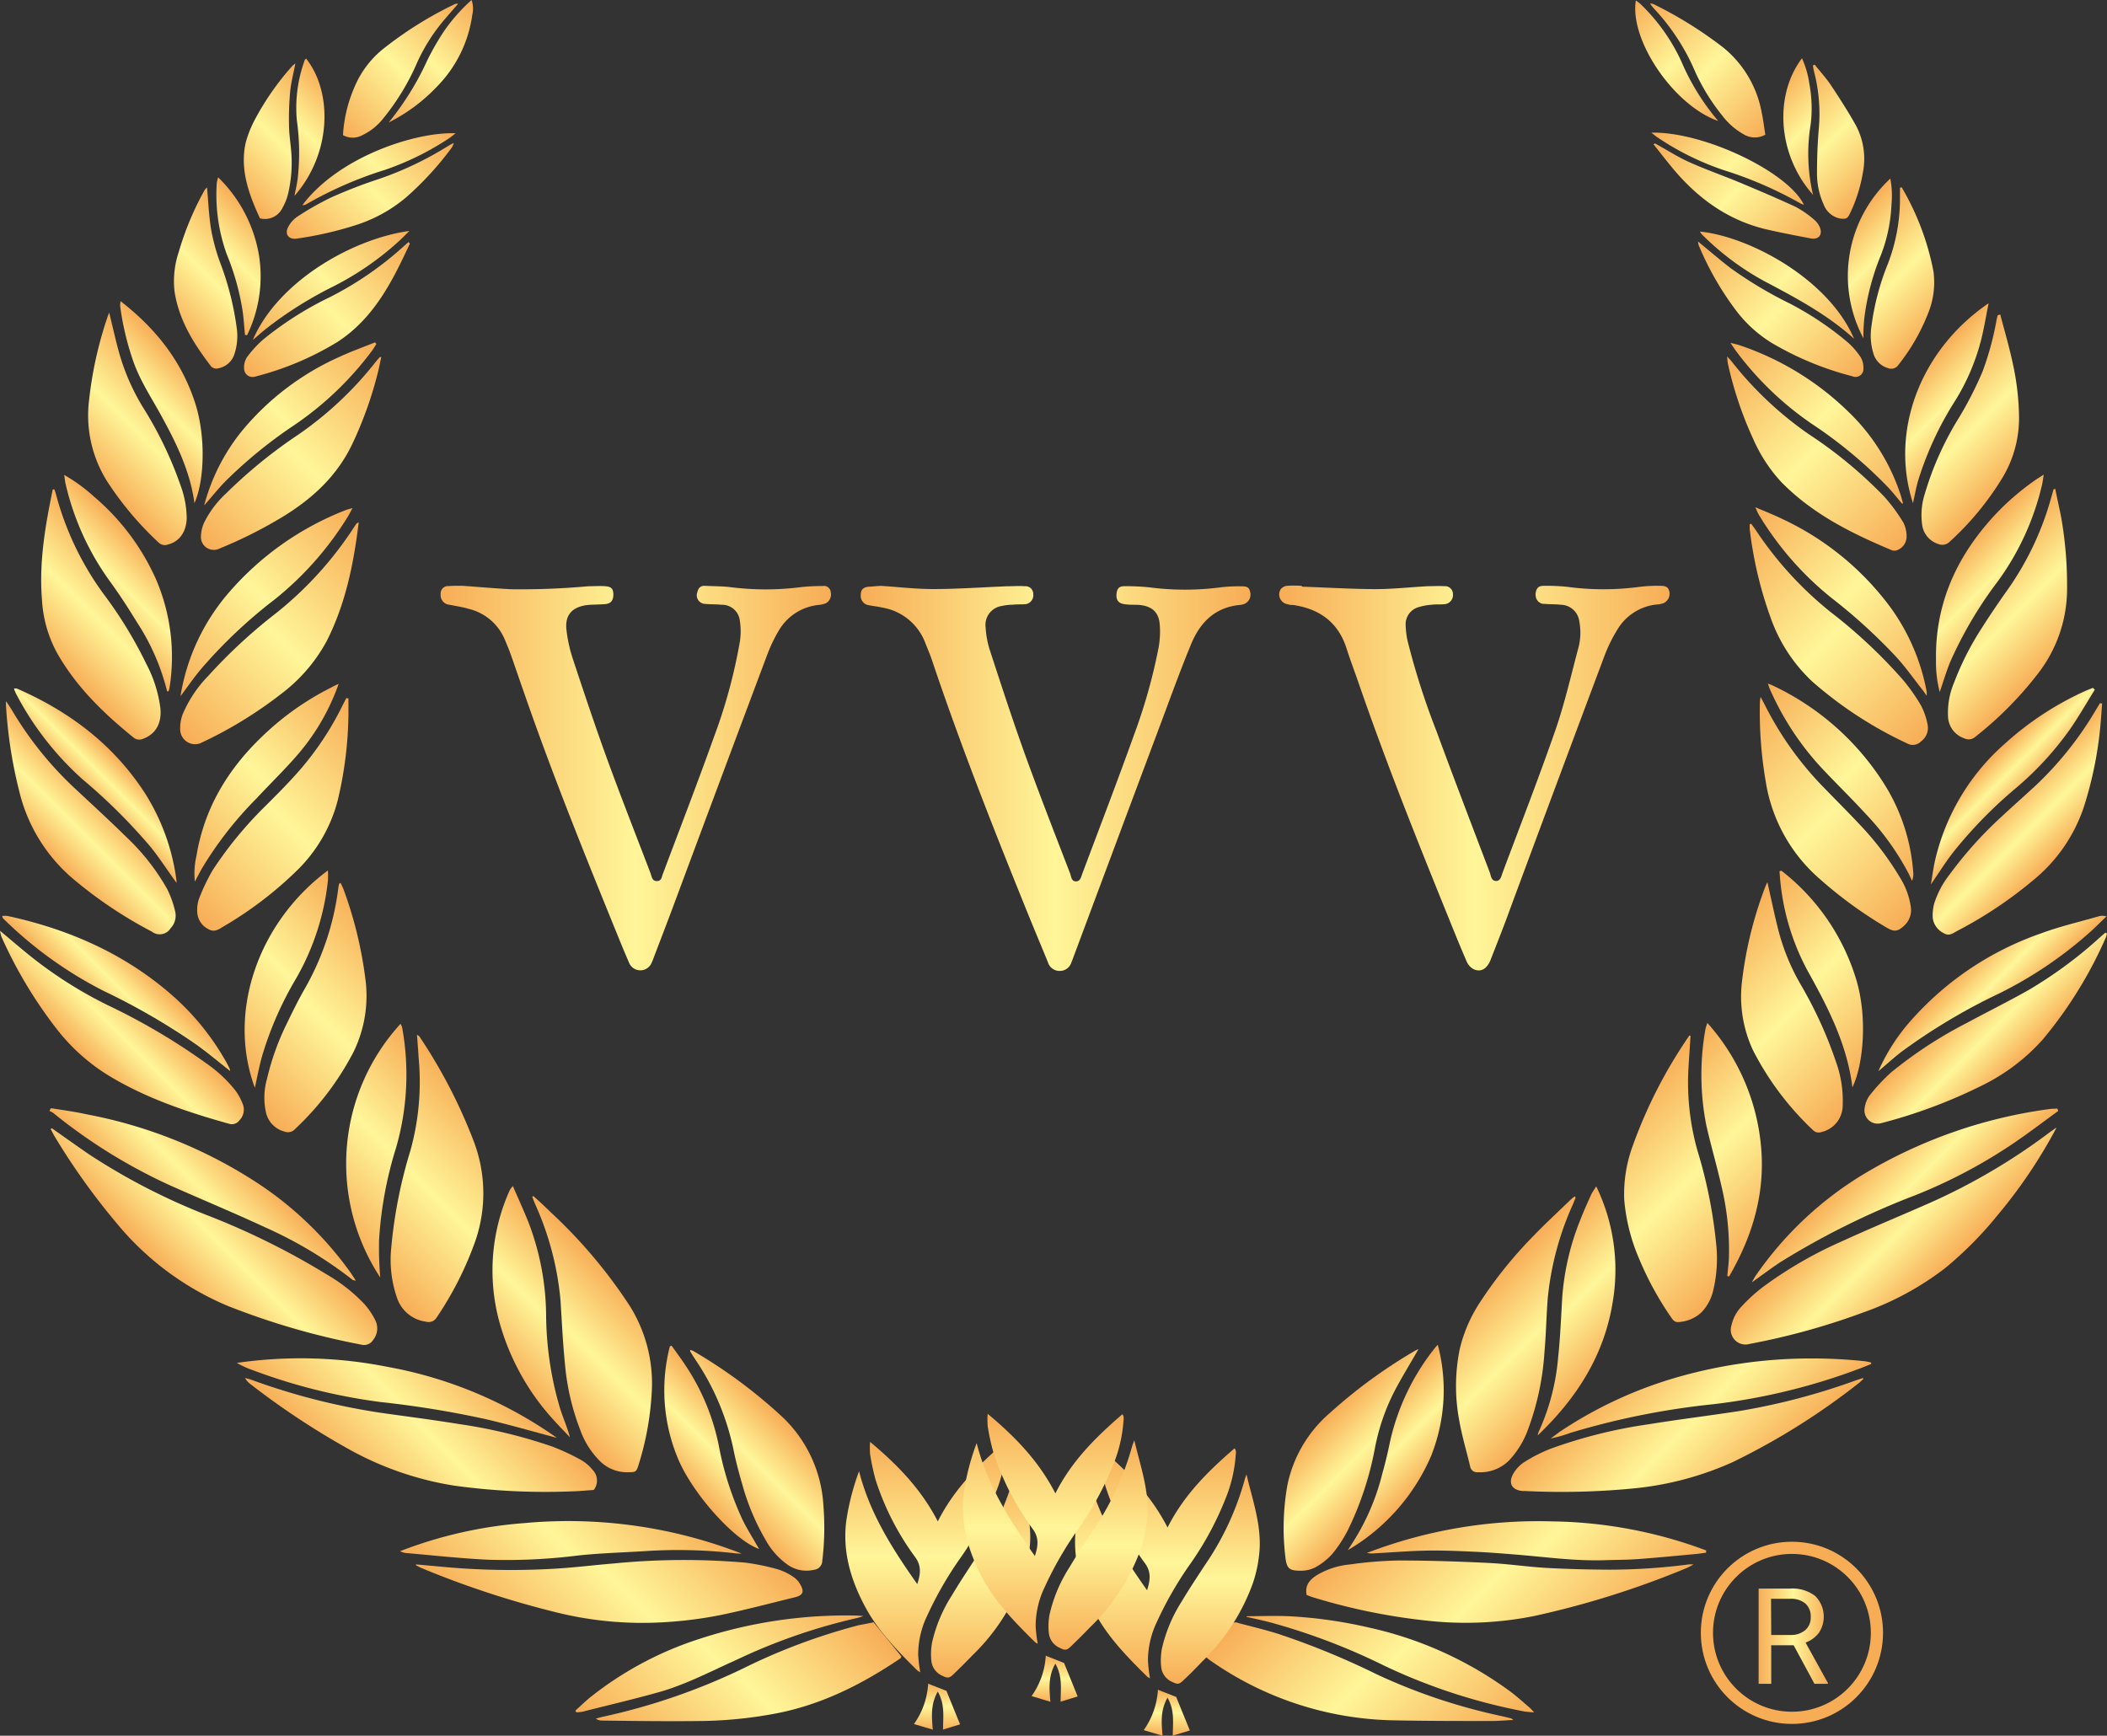 <svg xmlns="http://www.w3.org/2000/svg" xmlns:xlink="http://www.w3.org/1999/xlink" viewBox="0 0 346 285.06"><rect x="0" y="0" width="346" height="285.06" fill="#333333" stroke="none"/><defs><linearGradient id="a" x1="210.2" y1="160.23" x2="274.3" y2="160.23" gradientTransform="matrix(1, 0, 0, -1, 0, 288)" gradientUnits="userSpaceOnUse"><stop offset="0" stop-color="#f7ad56"/><stop offset="0.5" stop-color="#fff699"/><stop offset="1" stop-color="#f7ad56"/></linearGradient><linearGradient id="b" x1="141.27" y1="160.16" x2="205.3" y2="160.16" xlink:href="#a"/><linearGradient id="c" x1="72.36" y1="160.19" x2="136.39" y2="160.19" xlink:href="#a"/><linearGradient id="d" x1="304.6" y1="92.09" x2="318.39" y2="78.3" xlink:href="#a"/><linearGradient id="e" x1="27.82" y1="78.22" x2="41.66" y2="92.06" xlink:href="#a"/><linearGradient id="f" x1="265.09" y1="105.63" x2="288.83" y2="81.9" xlink:href="#a"/><linearGradient id="g" x1="57.23" y1="81.96" x2="80.96" y2="105.69" xlink:href="#a"/><linearGradient id="h" x1="242.99" y1="76.22" x2="259.41" y2="59.8" xlink:href="#a"/><linearGradient id="i" x1="86.75" y1="59.77" x2="103.19" y2="76.21" xlink:href="#a"/><linearGradient id="j" x1="85.28" y1="13.96" x2="115.36" y2="44.04" xlink:href="#a"/><linearGradient id="k" x1="230.82" y1="44.09" x2="260.96" y2="13.94" xlink:href="#a"/><linearGradient id="l" x1="59.06" y1="42.7" x2="80.17" y2="63.8" xlink:href="#a"/><linearGradient id="m" x1="266.08" y1="63.82" x2="287.18" y2="42.73" xlink:href="#a"/><linearGradient id="n" x1="329" y1="156.68" x2="338.14" y2="147.54" xlink:href="#a"/><linearGradient id="o" x1="7.94" y1="147.6" x2="17.11" y2="156.77" xlink:href="#a"/><linearGradient id="p" x1="8.71" y1="179.45" x2="22.92" y2="193.66" xlink:href="#a"/><linearGradient id="q" x1="322.17" y1="123.62" x2="332.02" y2="113.76" xlink:href="#a"/><linearGradient id="r" x1="14" y1="113.9" x2="23.92" y2="123.82" xlink:href="#a"/><linearGradient id="s" x1="323.26" y1="193.71" x2="337.46" y2="179.51" xlink:href="#a"/><linearGradient id="t" x1="31.5" y1="137.88" x2="62.06" y2="168.43" xlink:href="#a"/><linearGradient id="u" x1="281.92" y1="134.81" x2="307.36" y2="109.36" xlink:href="#a"/><linearGradient id="v" x1="30.66" y1="166.14" x2="62.83" y2="198.31" xlink:href="#a"/><linearGradient id="w" x1="283.52" y1="198.08" x2="315.43" y2="166.16" xlink:href="#a"/><linearGradient id="x" x1="38.71" y1="109.35" x2="64.15" y2="134.78" xlink:href="#a"/><linearGradient id="y" x1="284.05" y1="168.47" x2="314.62" y2="137.9" xlink:href="#a"/><linearGradient id="z" x1="216.56" y1="54.21" x2="228.38" y2="42.38" xlink:href="#a"/><linearGradient id="aa" x1="117.78" y1="42.28" x2="129.62" y2="54.12" xlink:href="#a"/><linearGradient id="ab" x1="207.41" y1="26.55" x2="238.46" y2="-4.51" xlink:href="#a"/><linearGradient id="ac" x1="107.87" y1="-4.28" x2="138.59" y2="26.44" xlink:href="#a"/><linearGradient id="ad" x1="15.24" y1="209.7" x2="30.07" y2="224.53" xlink:href="#a"/><linearGradient id="ae" x1="316.18" y1="224.4" x2="330.9" y2="209.68" xlink:href="#a"/><linearGradient id="af" x1="34.69" y1="197.23" x2="64.73" y2="227.27" xlink:href="#a"/><linearGradient id="ag" x1="281.39" y1="227.22" x2="311.4" y2="197.21" xlink:href="#a"/><linearGradient id="ah" x1="306.43" y1="98.02" x2="318.42" y2="86.02" xlink:href="#a"/><linearGradient id="ai" x1="27.61" y1="86.05" x2="39.64" y2="98.08" xlink:href="#a"/><linearGradient id="aj" x1="52.86" y1="87.78" x2="75.35" y2="110.27" xlink:href="#a"/><linearGradient id="ak" x1="270.81" y1="110.43" x2="293.4" y2="87.83" xlink:href="#a"/><linearGradient id="al" x1="80.94" y1="64.61" x2="96.88" y2="80.56" xlink:href="#a"/><linearGradient id="am" x1="249.49" y1="80.54" x2="265.15" y2="64.88" xlink:href="#a"/><linearGradient id="an" x1="238.5" y1="46.99" x2="266.32" y2="19.16" xlink:href="#a"/><linearGradient id="ao" x1="79.8" y1="19.12" x2="107.66" y2="46.98" xlink:href="#a"/><linearGradient id="ap" x1="55.11" y1="47.95" x2="75.23" y2="68.08" xlink:href="#a"/><linearGradient id="aq" x1="270.9" y1="68.03" x2="291.08" y2="47.86" xlink:href="#a"/><linearGradient id="ar" x1="212.56" y1="30.4" x2="244.06" y2="-1.09" xlink:href="#a"/><linearGradient id="as" x1="102.36" y1="-0.95" x2="133.86" y2="30.55" xlink:href="#a"/><linearGradient id="at" x1="14.3" y1="157.62" x2="19.78" y2="163.1" xlink:href="#a"/><linearGradient id="au" x1="15.94" y1="121.73" x2="23.56" y2="129.36" xlink:href="#a"/><linearGradient id="av" x1="322.6" y1="129.37" x2="330.22" y2="121.75" xlink:href="#a"/><linearGradient id="aw" x1="326.28" y1="162.99" x2="331.82" y2="157.46" xlink:href="#a"/><linearGradient id="ax" x1="14.39" y1="187.52" x2="24.43" y2="197.56" xlink:href="#a"/><linearGradient id="ay" x1="321.7" y1="197.56" x2="331.72" y2="187.55" xlink:href="#a"/><linearGradient id="az" x1="304.01" y1="249.23" x2="318.46" y2="234.78" xlink:href="#a"/><linearGradient id="ba" x1="27.7" y1="234.72" x2="42.07" y2="249.09" xlink:href="#a"/><linearGradient id="bb" x1="27.33" y1="175.97" x2="56.91" y2="205.54" xlink:href="#a"/><linearGradient id="bc" x1="28.8" y1="146.41" x2="56.84" y2="174.45" xlink:href="#a"/><linearGradient id="bd" x1="286.54" y1="139.24" x2="310.27" y2="115.51" xlink:href="#a"/><linearGradient id="be" x1="35.8" y1="115.42" x2="59.64" y2="139.26" xlink:href="#a"/><linearGradient id="bf" x1="289.16" y1="205.62" x2="318.72" y2="176.05" xlink:href="#a"/><linearGradient id="bg" x1="289.17" y1="174.59" x2="317.2" y2="146.56" xlink:href="#a"/><linearGradient id="bh" x1="223.99" y1="55.01" x2="234.22" y2="44.79" xlink:href="#a"/><linearGradient id="bi" x1="111.88" y1="44.8" x2="122.17" y2="55.09" xlink:href="#a"/><linearGradient id="bj" x1="42.29" y1="224.68" x2="66.46" y2="248.85" xlink:href="#a"/><linearGradient id="bk" x1="279.52" y1="249.03" x2="303.84" y2="224.7" xlink:href="#a"/><linearGradient id="bl" x1="20.61" y1="216.7" x2="31.39" y2="227.47" xlink:href="#a"/><linearGradient id="bm" x1="314.83" y1="227.3" x2="325.46" y2="216.68" xlink:href="#a"/><linearGradient id="bn" x1="32.69" y1="205.84" x2="60.1" y2="233.25" xlink:href="#a"/><linearGradient id="bo" x1="285.88" y1="233.41" x2="313.19" y2="206.1" xlink:href="#a"/><linearGradient id="bp" x1="38.32" y1="256.51" x2="53.95" y2="272.14" xlink:href="#a"/><linearGradient id="bq" x1="55.39" y1="266.74" x2="75.63" y2="286.98" xlink:href="#a"/><linearGradient id="br" x1="292.42" y1="271.97" x2="307.74" y2="256.66" xlink:href="#a"/><linearGradient id="bs" x1="270.52" y1="286.98" x2="290.75" y2="266.74" xlink:href="#a"/><linearGradient id="bt" x1="50.16" y1="246.38" x2="71.42" y2="267.64" xlink:href="#a"/><linearGradient id="bu" x1="274.79" y1="267.56" x2="295.95" y2="246.38" xlink:href="#a"/><linearGradient id="bv" x1="32.74" y1="240.45" x2="43.49" y2="251.21" xlink:href="#a"/><linearGradient id="bw" x1="302.71" y1="251.07" x2="313.63" y2="240.14" xlink:href="#a"/><linearGradient id="bx" x1="42.91" y1="230.78" x2="64.71" y2="252.59" xlink:href="#a"/><linearGradient id="by" x1="281.6" y1="252.42" x2="303.05" y2="230.96" xlink:href="#a"/><linearGradient id="bz" x1="43.18" y1="260.99" x2="55.42" y2="273.23" xlink:href="#a"/><linearGradient id="ca" x1="290.75" y1="273.3" x2="302.87" y2="261.16" xlink:href="#a"/><linearGradient id="cb" x1="266.57" y1="285.86" x2="283.23" y2="269.2" xlink:href="#a"/><linearGradient id="cc" x1="62.7" y1="269.02" x2="79.56" y2="285.88" xlink:href="#a"/><linearGradient id="cd" x1="274.64" y1="269.67" x2="293.08" y2="251.21" xlink:href="#a"/><linearGradient id="ce" x1="52.91" y1="251.02" x2="71.41" y2="269.52" xlink:href="#a"/><linearGradient id="cf" x1="152.02" y1="13.44" x2="152.02" y2="51.23" xlink:href="#a"/><linearGradient id="cg" x1="161.03" y1="12.5" x2="161.03" y2="46.87" xlink:href="#a"/><linearGradient id="ch" x1="153.88" y1="3.94" x2="153.88" y2="11.49" xlink:href="#a"/><linearGradient id="ci" x1="189.75" y1="12.44" x2="189.75" y2="50.23" xlink:href="#a"/><linearGradient id="cj" x1="198.75" y1="11.49" x2="198.75" y2="45.87" xlink:href="#a"/><linearGradient id="ck" x1="191.61" y1="2.94" x2="191.61" y2="10.49" xlink:href="#a"/><linearGradient id="cl" x1="171.32" y1="18.05" x2="171.32" y2="55.81" xlink:href="#a"/><linearGradient id="cm" x1="180.32" y1="17.07" x2="180.32" y2="51.46" xlink:href="#a"/><linearGradient id="cn" x1="173.18" y1="8.52" x2="173.18" y2="16.08" xlink:href="#a"/><linearGradient id="co" x1="288.79" y1="268.71" x2="300.14" y2="268.71" gradientTransform="matrix(1, 0, 0, 1, 0, 0)" xlink:href="#a"/></defs><title>logo</title><path d="M213.88,96.35c4,.14,8,.39,12,.4,2.87,0,5.74-.32,8.61-.48.89,0,1.79-.06,2.68,0a1.3,1.3,0,0,1,1.42,1.16.28.28,0,0,1,0,.09,1.51,1.51,0,0,1-1.3,1.7h0c-.71.08-1.42,0-2.12.09a9.86,9.86,0,0,0-2.22.4,2.92,2.92,0,0,0-2.12,3,14.23,14.23,0,0,0,.31,2.52A121.42,121.42,0,0,0,235.86,120c2.87,7.79,5.84,15.54,8.79,23.3.2.53.21,1.35,1,1.38s.9-.85,1.12-1.42c2.91-7.77,5.92-15.51,8.65-23.35,1.49-4.31,2.52-8.79,3.69-13.21a9.72,9.72,0,0,0,.24-4.61,3.12,3.12,0,0,0-3-2.77c-.88-.1-1.79-.07-2.68-.14a1.42,1.42,0,0,1-1.49-1.34,1.48,1.48,0,0,1,0-.47c.14-.81.48-1.16,1.32-1.16a32.37,32.37,0,0,1,3.81.16,44.65,44.65,0,0,0,12,0,24,24,0,0,1,3.39-.16c.94,0,1.3.28,1.44,1a1.68,1.68,0,0,1-1,1.86,4.19,4.19,0,0,1-1.11.21,8.53,8.53,0,0,0-6.51,4.25,24.39,24.39,0,0,0-2,4.07q-7.8,20.79-15.52,41.62c-1,2.79-2.11,5.56-3.19,8.33a3.65,3.65,0,0,1-.79,1.31c-1,1-2.57.47-3.19-1-1-2.3-1.94-4.61-2.87-6.93-5.2-12.81-10.33-25.64-14.84-38.71-.66-1.92-1.39-3.82-2-5.74-1.38-4.31-4.46-6.5-8.81-7.13a2.21,2.21,0,0,1-.84-.11,1.64,1.64,0,0,1-1.39-1.84,1.6,1.6,0,0,1,.23-.63,1.54,1.54,0,0,1,1-.56,19.22,19.22,0,0,1,2.4,0Z" style="fill:url(#a)"/><path d="M144.62,96.21c3,.2,5.87.54,8.68.53,4,0,8.1-.3,12.15-.46.94,0,1.89-.08,2.83,0a1.27,1.27,0,0,1,1.39,1.13.76.76,0,0,1,0,.15,1.47,1.47,0,0,1-1.25,1.66h-.1c-.65.07-1.32,0-2,.09a9.32,9.32,0,0,0-1.82.21,3.14,3.14,0,0,0-2.64,3.57v.06a14.84,14.84,0,0,0,.72,3.73c2,6.13,4,12.27,6.22,18.35s4.6,12.17,6.94,18.25c.18.49.18,1.24.92,1.27s.88-.74,1.08-1.29c2.86-7.63,5.79-15.25,8.54-22.93a90.72,90.72,0,0,0,4-14.29,15,15,0,0,0,.17-3.66c-.16-2-1.22-3-3.26-3.22-.79-.07-1.6,0-2.4-.12-1.13-.11-1.57-.69-1.43-1.81.11-.81.44-1.16,1.3-1.16a38.11,38.11,0,0,1,4,.18,45.13,45.13,0,0,0,11.84,0,25.42,25.42,0,0,1,3.38-.16c1,0,1.28.23,1.43,1a1.66,1.66,0,0,1-.92,1.87,2.36,2.36,0,0,1-.68.18c-4.17.36-6.65,2.87-8.14,6.51s-2.85,7.29-4.22,11q-7.59,20.27-15.15,40.54c-.08.22-.17.44-.26.66a2,2,0,0,1-1.92,1.41,2,2,0,0,1-1.93-1.41c-.94-2.31-1.91-4.61-2.86-6.93C163.5,137,157.86,122.78,153,108.29c-.32-.93-.72-1.84-1.08-2.77a9.15,9.15,0,0,0-7-5.73c-.74-.17-1.49-.25-2.23-.39a1.55,1.55,0,0,1-1.34-1.71c0-.93.51-1.33,1.59-1.35Z" style="fill:url(#b)"/><path d="M76,96.21c2.63.19,5.26.42,7.9.56a122.63,122.63,0,0,0,12.71-.49c1,0,1.89-.08,2.83,0s1.27.42,1.28,1.33-.33,1.47-1.22,1.59c-.61.07-1.22.06-1.84.1a10.77,10.77,0,0,0-1.55.11c-2.25.39-3.35,1.69-3.09,4A23.17,23.17,0,0,0,94,108c1.82,5.51,3.65,11,5.63,16.47,2.31,6.34,4.78,12.62,7.19,18.92.21.54.24,1.33,1.06,1.31s.77-.75,1-1.25c2.8-7.47,5.68-14.9,8.36-22.41a87.72,87.72,0,0,0,4.26-15.67,11.2,11.2,0,0,0,0-3.37,2.94,2.94,0,0,0-3-2.68c-.89-.09-1.8-.06-2.69-.14a1.41,1.41,0,0,1-1.39-1.43,1.27,1.27,0,0,1,.09-.47c.15-.68.51-1.11,1.26-1.07,1.37.07,2.74.06,4.1.21a45.82,45.82,0,0,0,11.7,0,34.62,34.62,0,0,1,3.53-.18,1.13,1.13,0,0,1,1.31.9s0,.07,0,.1a1.65,1.65,0,0,1-.76,1.82,4.33,4.33,0,0,1-1.23.29,8.58,8.58,0,0,0-6.54,4.22A25.06,25.06,0,0,0,126,107.5q-7.81,20.81-15.55,41.62c-1.06,2.83-2.15,5.65-3.22,8.47-.09.22-.18.44-.28.65a2,2,0,0,1-3.59,0c-.47-1.08-.93-2.17-1.38-3.26-5.59-13.72-11.16-27.44-16-41.44-.71-2-1.41-4.1-2.14-6.14-.3-.84-.65-1.67-1-2.49A8.59,8.59,0,0,0,77,100c-1-.3-2.12-.46-3.18-.68a1.57,1.57,0,0,1-1.46-1.67.78.78,0,0,1,0-.22,1.2,1.2,0,0,1,1.22-1.18h.1C74.45,96.19,75.2,96.21,76,96.21Z" style="fill:url(#c)"/><path d="M337.73,185.16a83,83,0,0,1-9.81,14.55,60.13,60.13,0,0,1-8.57,8.61,48.08,48.08,0,0,1-13.25,7.18,115.14,115.14,0,0,1-18.78,5.21,2.41,2.41,0,0,1-3-1.62,2.32,2.32,0,0,1,0-1.38,6.58,6.58,0,0,1,1.41-2.86,26.83,26.83,0,0,1,3.84-3.54A67.43,67.43,0,0,1,302.15,204c4.93-2.26,9.94-4.33,14.9-6.51a101.1,101.1,0,0,0,19.69-11.64Z" style="fill:url(#d)"/><path d="M8.52,185.3c2,1.4,4,2.84,6,4.21A104.13,104.13,0,0,0,34,199.57a122.19,122.19,0,0,1,19.75,9.79,27,27,0,0,1,6.09,4.81,12,12,0,0,1,1.8,2.67,3,3,0,0,1-.36,3.21,1.76,1.76,0,0,1-2,.77,120.93,120.93,0,0,1-21.83-6.33,47.41,47.41,0,0,1-18.41-13.74,111.26,111.26,0,0,1-10-14c-.26-.43-.48-.88-.72-1.32Z" style="fill:url(#e)"/><path d="M277.61,170.13c-.1,1.59-.21,3.19-.31,4.78a41.36,41.36,0,0,0,1.43,14A78.43,78.43,0,0,1,281.79,204a22.68,22.68,0,0,1-.47,8,7.67,7.67,0,0,1-1.95,3.56,6,6,0,0,1-3.7,1.56c-.63.07-.93-.3-1.23-.75a52,52,0,0,1-5.23-9.54,31.21,31.21,0,0,1-2.49-9.82,23,23,0,0,1,1.46-9,78.6,78.6,0,0,1,9-17.6c.08-.12.15-.24.22-.36Z" style="fill:url(#f)"/><path d="M68.47,169.92c.22.17.37.23.43.34a85.92,85.92,0,0,1,8.89,17.16,24,24,0,0,1,0,17.12,55,55,0,0,1-6.06,11.79,1.54,1.54,0,0,1-1.78.73,5.8,5.8,0,0,1-4.76-3.93,19.11,19.11,0,0,1-.94-8.22,77.89,77.89,0,0,1,3.16-16,42.23,42.23,0,0,0,1.33-15.26C68.67,172.44,68.58,171.27,68.47,169.92Z" style="fill:url(#g)"/><path d="M258.74,196.7l-.47,1.14a48.88,48.88,0,0,0-4.12,15.51c-.22,2.91-.27,5.84-.53,8.75a44.51,44.51,0,0,1-2.8,12.94,14.79,14.79,0,0,1-2.6,4.35,6.61,6.61,0,0,1-5.5,2.39,1.15,1.15,0,0,1-1.31-1c-.6-2.51-1.35-5-1.79-7.55a30.35,30.35,0,0,1,.09-11.67,24.12,24.12,0,0,1,3.44-7.86,70.27,70.27,0,0,1,8.7-10.76c1.93-2,4-3.91,6-5.85a8.69,8.69,0,0,1,.75-.61Z" style="fill:url(#h)"/><path d="M87.57,196.42c1,.88,1.92,1.74,2.84,2.64a82.21,82.21,0,0,1,13,15.4A24,24,0,0,1,107,229.05a48.3,48.3,0,0,1-2.09,11.37c-.42,1.36-.44,1.35-1.88,1.37a6.31,6.31,0,0,1-4.58-1.9,13.74,13.74,0,0,1-3.19-5.12,39.08,39.08,0,0,1-2.48-10.71c-.35-3.46-.51-6.95-.73-10.42a49,49,0,0,0-4.19-15.93c-.16-.37-.3-.75-.45-1.13Z" style="fill:url(#i)"/><path d="M68.32,256.92l5.46.5a122,122,0,0,0,17.1.22c3.33-.18,6.66-.61,10-.88a117.54,117.54,0,0,1,21.47-.13,36.4,36.4,0,0,1,5.38,1.1,9.56,9.56,0,0,1,2.53,1.23,3.6,3.6,0,0,1,1.14,1.22c.71,1.21.49,1.8-.85,2.14-4.12,1-8.22,2.1-12.38,2.95a67.69,67.69,0,0,1-11.79,1.25A58.63,58.63,0,0,1,91,264.71a152.44,152.44,0,0,1-21.86-7.22c-.29-.12-.56-.29-.84-.43Z" style="fill:url(#j)"/><path d="M278.1,256.92a10.81,10.81,0,0,1-1.06.57,146.7,146.7,0,0,1-25.06,7.9,57.25,57.25,0,0,1-16.88.85,100.09,100.09,0,0,1-19.38-3.88c-.4-.11-.78-.28-1.15-.42-.32-1.59.52-2.5,1.64-3.23a12.85,12.85,0,0,1,5.47-1.78,64.87,64.87,0,0,1,8-.65c4.9,0,9.8.16,14.7.4,3.2.15,6.38.63,9.58.82,3.43.19,6.88.27,10.32.29a100.89,100.89,0,0,0,13-.86A7.48,7.48,0,0,1,278.1,256.92Z" style="fill:url(#k)"/><path d="M97.5,244.7c-1.13.07-2.25.19-3.38.22A110.12,110.12,0,0,1,74.66,244a52.35,52.35,0,0,1-17.38-6,127.82,127.82,0,0,1-16.17-10.7,3.24,3.24,0,0,1-.88-1c.38.11.76.19,1.13.33a108.46,108.46,0,0,0,21.2,5.4c4.28.61,8.58,1.15,12.86,1.85a83.51,83.51,0,0,1,15.36,3.72,37.58,37.58,0,0,1,4.72,2.22,6.73,6.73,0,0,1,1.8,1.56A2.51,2.51,0,0,1,97.5,244.7Z" style="fill:url(#l)"/><path d="M306,226.45c-.23.21-.45.45-.7.65a113.48,113.48,0,0,1-20.82,13.05,51.74,51.74,0,0,1-15.77,4.25,122,122,0,0,1-18.23.47h-.42c-1.8-.15-2.46-1.3-1.53-2.89a5.67,5.67,0,0,1,1.84-1.9,25.25,25.25,0,0,1,4.28-2.16,80.09,80.09,0,0,1,16-4c4.92-.8,9.88-1.4,14.82-2.16a108,108,0,0,0,19.12-5l1.31-.44Z" style="fill:url(#m)"/><path d="M345.2,115.53c-.11,1.43-.2,2.87-.35,4.3a62.63,62.63,0,0,1-2.65,12.7,26.25,26.25,0,0,1-8.34,12.05,69.12,69.12,0,0,1-12.44,8.3c-.69.37-1.34.93-2.22.38a3.25,3.25,0,0,1-1.82-2.54,7.54,7.54,0,0,1,.25-2.36,15.11,15.11,0,0,1,2.51-4.72,64.7,64.7,0,0,1,8.49-9.47c1.92-1.8,3.91-3.54,5.84-5.34a56.11,56.11,0,0,0,9.43-11.78l.94-1.57Z" style="fill:url(#n)"/><path d="M1,115.15c.41.63.67,1,.9,1.38a57.88,57.88,0,0,0,10,12.58c3,2.81,6,5.55,8.94,8.44A36.11,36.11,0,0,1,27.45,146a16.33,16.33,0,0,1,1.32,3.7,3,3,0,0,1-.76,2.75,2.1,2.1,0,0,1-2.89.68l-.19-.13a71.32,71.32,0,0,1-12.79-8.55,27.14,27.14,0,0,1-8.92-14.26A76.07,76.07,0,0,1,1,116.12,4.9,4.9,0,0,1,1,115.15Z" style="fill:url(#o)"/><path d="M8.91,80.34c.09.25.19.5.26.75A48.86,48.86,0,0,0,17.05,97.6a69.74,69.74,0,0,1,7,11.48,21.32,21.32,0,0,1,2.29,7.25c.24,2.53-.83,4.26-2.84,5a1.49,1.49,0,0,1-1.58-.21c-4.87-3.94-9.33-8.25-12.48-13.76A20.54,20.54,0,0,1,6.9,98.61c-.52-6.19.52-12.2,1.76-18.21Z" style="fill:url(#p)"/><path d="M346,153.32a3.61,3.61,0,0,1-.19.64,69.32,69.32,0,0,1-10.38,16.78,32.49,32.49,0,0,1-9.85,7.48,84.63,84.63,0,0,1-16.79,6.27A2.17,2.17,0,0,1,306.2,182a4.48,4.48,0,0,1,.81-2.08,29.78,29.78,0,0,1,3.55-3.81,70.41,70.41,0,0,1,12.53-8.17c3.36-1.82,6.79-3.51,10.11-5.39A70.58,70.58,0,0,0,345,153.8c.24-.22.49-.42.73-.63Z" style="fill:url(#q)"/><path d="M0,152.86c1.67,1.4,3.13,2.65,4.63,3.87a69.19,69.19,0,0,0,13,8.32,105,105,0,0,1,16.2,9.55,22.15,22.15,0,0,1,4.85,4.52,9.44,9.44,0,0,1,1.24,2.35,2.48,2.48,0,0,1-.59,2.5,1.52,1.52,0,0,1-1.74.58c-6.92-1.94-13.71-4.21-19.9-8a31.94,31.94,0,0,1-8.45-7.65,73.34,73.34,0,0,1-9-15.05A6.6,6.6,0,0,1,0,152.86Z" style="fill:url(#r)"/><path d="M337.5,80.28c.32,1.6.69,3.2,1,4.82a65.29,65.29,0,0,1,.94,12.09,22.73,22.73,0,0,1-4.8,13.47A59.35,59.35,0,0,1,324.39,121a1.65,1.65,0,0,1-1.82.26,3.94,3.94,0,0,1-2.68-3.64,12.74,12.74,0,0,1,1-5.52,46.8,46.8,0,0,1,4.46-8.82c1.41-2.23,2.89-4.41,4.42-6.56a48.72,48.72,0,0,0,7.11-15.16c.12-.4.23-.8.35-1.21Z" style="fill:url(#s)"/><path d="M57.22,114.72v2.49a63.49,63.49,0,0,1-1.77,14.27,24.79,24.79,0,0,1-6.66,11.46,62.15,62.15,0,0,1-12.11,9.23c-.76.46-1.48,1-2.46.42a3.27,3.27,0,0,1-1.82-2.68,5.57,5.57,0,0,1,.25-2.22,31.78,31.78,0,0,1,2.3-4.82,63.13,63.13,0,0,1,8.61-10.47c2-2,4-4,5.85-6.14A49.67,49.67,0,0,0,56.18,116c.23-.45.46-.91.7-1.36Z" style="fill:url(#t)"/><path d="M290.23,144.88c.66,2.87,1.21,5.63,1.93,8.36a35.43,35.43,0,0,0,3.54,8.45,68.88,68.88,0,0,1,5.9,13,18.77,18.77,0,0,1,1,6.81,4.5,4.5,0,0,1-3.5,4.42,1.31,1.31,0,0,1-1.4-.34,48,48,0,0,1-9.81-13.05,20.8,20.8,0,0,1-1.82-11.42A64.4,64.4,0,0,1,289.75,146,9.12,9.12,0,0,1,290.23,144.88Z" style="fill:url(#u)"/><path d="M58.91,85.77c-.84,6.89-2.18,13.45-5.28,19.55A26.89,26.89,0,0,1,46.12,114a68.83,68.83,0,0,1-13.26,8.08,2.45,2.45,0,0,1-3.13-1.49,2.49,2.49,0,0,1-.14-.71A6.47,6.47,0,0,1,30,117.3a20.38,20.38,0,0,1,4.2-6.3,86.43,86.43,0,0,1,11.2-10.35,59.31,59.31,0,0,0,12.76-14.1l.4-.59Z" style="fill:url(#v)"/><path d="M287.55,86c.27.36.55.72.8,1.1a59.2,59.2,0,0,0,12.25,13.41,84.07,84.07,0,0,1,11.85,11.09,30.73,30.73,0,0,1,3,4.25,11.07,11.07,0,0,1,1.09,3.16,2.73,2.73,0,0,1-1.08,2.75,1.87,1.87,0,0,1-2.3.32,65.44,65.44,0,0,1-15.57-10.16,26.28,26.28,0,0,1-6.76-10.29,64.93,64.93,0,0,1-3.51-14.81v-.7Z" style="fill:url(#w)"/><path d="M55.93,145c.17.37.36.72.5,1.1A66.64,66.64,0,0,1,60,160.76a20.93,20.93,0,0,1-2,12.11,47.34,47.34,0,0,1-9.54,12.55,1.59,1.59,0,0,1-1.77.41,4.17,4.17,0,0,1-3-3.08,11.26,11.26,0,0,1,.16-5.59,41.93,41.93,0,0,1,3.3-9.16c.92-1.91,1.86-3.82,2.92-5.66a44.58,44.58,0,0,0,5.51-16.67,4.88,4.88,0,0,1,.12-.55Z" style="fill:url(#x)"/><path d="M289.12,114.46l.62,1.17a54.14,54.14,0,0,0,8.83,12.74c2.24,2.36,4.57,4.64,6.78,7a48.9,48.9,0,0,1,6.66,8.76,12.27,12.27,0,0,1,1.76,4.74,3.43,3.43,0,0,1-1.11,3.18c-1.08,1-1.65,1-2.9.26a70.52,70.52,0,0,1-11.06-8.07,26.67,26.67,0,0,1-8.76-16A67.58,67.58,0,0,1,289,115.3,7.26,7.26,0,0,1,289.12,114.46Z" style="fill:url(#y)"/><path d="M232.94,221.57c-1.37,2.37-2.67,4.5-3.84,6.7a34.62,34.62,0,0,0-3.27,9.31,52.73,52.73,0,0,1-4.47,13.68,22.31,22.31,0,0,1-2.54,3.9,10.58,10.58,0,0,1-2.85,2.26,5.15,5.15,0,0,1-2.44.54c-1.84,0-2.24-.39-2.45-2.23a40.18,40.18,0,0,1,.33-11.84,21.28,21.28,0,0,1,7-11.86,83.74,83.74,0,0,1,13.79-10.1A5.14,5.14,0,0,1,232.94,221.57Z" style="fill:url(#z)"/><path d="M113.34,221.7a3,3,0,0,1,.5.17,82.46,82.46,0,0,1,14.81,11,21.69,21.69,0,0,1,6.56,14.3,45.34,45.34,0,0,1-.18,9.17,1.51,1.51,0,0,1-1.38,1.47,5.35,5.35,0,0,1-4.32-.84,12.16,12.16,0,0,1-3.57-4,37.9,37.9,0,0,1-3.84-9.09c-.58-2-1.12-4-1.51-6A41.42,41.42,0,0,0,114,223c-.23-.36-.45-.72-.67-1.08A.81.81,0,0,1,113.34,221.7Z" style="fill:url(#aa)"/><path d="M248.51,282.47c-1.36.07-2.43.17-3.49.17-5.38,0-10.76,0-16.13-.11a54,54,0,0,1-30.21-9.88c-.27-.19-.51-.41-.76-.6,1.38-1.74,2.75-3.42,4.05-5.14a1.11,1.11,0,0,1,1.38-.36c2.19.58,4.39,1.1,6.55,1.78A128.08,128.08,0,0,1,226.13,275a95.55,95.55,0,0,0,20.48,6.84l1.51.36S248.19,282.21,248.51,282.47Z" style="fill:url(#ab)"/><path d="M143.46,266.43l4.57,5.62c-.06.1-.1.26-.21.33-6.22,4.21-12.83,7.55-20.28,9a70.53,70.53,0,0,1-12.21,1.26c-5.47.07-10.93,0-16.4-.07a1.83,1.83,0,0,1-1.09-.32c.38-.1.75-.21,1.13-.3A103.49,103.49,0,0,0,122.05,274a99,99,0,0,1,19-7.1C141.87,266.75,142.65,266.6,143.46,266.43Z" style="fill:url(#ac)"/><path d="M17.93,51.33c.6,2.45,1.08,4.65,1.69,6.8a35.68,35.68,0,0,0,3.87,8.78,62.44,62.44,0,0,1,6.17,12.84,15.84,15.84,0,0,1,1,5.4c-.08,2.24-1.22,3.8-3.05,4.27A1.47,1.47,0,0,1,26,89.06a53.3,53.3,0,0,1-8.36-9.93,20.36,20.36,0,0,1-3-13.52,63.66,63.66,0,0,1,3-13.5C17.69,51.94,17.76,51.77,17.93,51.33Z" style="fill:url(#ad)"/><path d="M328.47,51.65c.68,2.59,1.43,5.16,2,7.77a43.77,43.77,0,0,1,1.08,8.69,19,19,0,0,1-2.81,10.5,47.86,47.86,0,0,1-8.54,10.33,1.71,1.71,0,0,1-1.91.4,3.83,3.83,0,0,1-2.65-3.2,11.43,11.43,0,0,1,.43-5,51.23,51.23,0,0,1,5.22-11.89A59.08,59.08,0,0,0,325.57,61a48.89,48.89,0,0,0,2.27-8.31c.05-.31.14-.61.21-.92Z" style="fill:url(#ae)"/><path d="M62.62,58.62c-.18.8-.33,1.57-.51,2.32A62.75,62.75,0,0,1,57.81,73c-2.5,5.21-6.54,8.91-11.38,11.87a73.53,73.53,0,0,1-10.34,5.2,2.13,2.13,0,0,1-2.87-.91A2.05,2.05,0,0,1,33,88.07a5.71,5.71,0,0,1,.55-2.3A16.72,16.72,0,0,1,37.16,81,80.49,80.49,0,0,1,49,71.37,58.21,58.21,0,0,0,61.8,59.3c.18-.22.37-.43.56-.63C62.38,58.64,62.45,58.65,62.62,58.62Z" style="fill:url(#af)"/><path d="M283.63,58.54c.39.44.65.7.87,1A58.34,58.34,0,0,0,297,71.29a72.26,72.26,0,0,1,12.41,10.26,28.46,28.46,0,0,1,3.17,4.31,5.09,5.09,0,0,1,.51,2.3,2.39,2.39,0,0,1-1.54,2.19,1.22,1.22,0,0,1-.92,0c-6.63-2.78-13-5.95-18.14-11.21a25.53,25.53,0,0,1-4.61-7.09,60.72,60.72,0,0,1-4.16-12.45A9.47,9.47,0,0,1,283.63,58.54Z" style="fill:url(#ag)"/><path d="M338,182.45c-2.44,1.77-4.83,3.6-7.32,5.29a84.53,84.53,0,0,1-16.23,8.58,129.81,129.81,0,0,0-22.15,11c-1.5,1-2.92,2.07-4.62,3.28.29-.51.44-.82.63-1.09a57.75,57.75,0,0,1,18.18-16.95,79.93,79.93,0,0,1,30-10.41c.44-.07.9-.06,1.36-.09Z" style="fill:url(#ah)"/><path d="M8.37,182c2,.32,3.9.57,5.83,1a77.45,77.45,0,0,1,28.49,11.56A57.88,57.88,0,0,1,57.57,209c.26.38.51.78.86,1.32a2.23,2.23,0,0,1-.51-.12,68.45,68.45,0,0,0-14.39-8.64c-5.08-2.37-10.27-4.51-15.39-6.79a88.84,88.84,0,0,1-19.41-12,3.78,3.78,0,0,0-.63-.33Z" style="fill:url(#ai)"/><path d="M62.44,209.8a34,34,0,0,1,3.33-41.65,2.37,2.37,0,0,1,.27.61,43.21,43.21,0,0,1-1,19.74,63.3,63.3,0,0,0-2.79,15.12A57.91,57.91,0,0,0,62.44,209.8Z" style="fill:url(#aj)"/><path d="M280.38,168a35.19,35.19,0,0,1,8.82,20.4c.68,7.68-1.45,14.68-5.25,21.22l-.3-.05c.09-1,.21-1.93.26-2.89a45.12,45.12,0,0,0-1.23-11.92c-.76-3.36-1.74-6.67-2.49-10a42.77,42.77,0,0,1-.13-15.75A7.39,7.39,0,0,1,280.38,168Z" style="fill:url(#ak)"/><path d="M84.22,194.78c.92,2.14,1.81,4.06,2.58,6A43.55,43.55,0,0,1,89.68,216a55.11,55.11,0,0,0,2.26,15.2c.5,1.6,1.19,3.15,1.66,4.85-.78-.82-1.58-1.63-2.34-2.47a39.37,39.37,0,0,1-9.37-16.91,32.1,32.1,0,0,1,1.46-20.38c.12-.3.26-.61.4-.9A5.5,5.5,0,0,1,84.22,194.78Z" style="fill:url(#al)"/><path d="M262.12,194.83a31.44,31.44,0,0,1,2.75,18.76c-1.36,8.88-5.9,16-12.36,22.15a3.48,3.48,0,0,1,.18-.63,36.5,36.5,0,0,0,3.16-12c.36-3.28.49-6.58.68-9.86a42.08,42.08,0,0,1,2.92-12.76c.58-1.5,1.25-3,1.9-4.42C261.52,195.75,261.76,195.42,262.12,194.83Z" style="fill:url(#am)"/><path d="M280.16,255c-.54.07-1.08.16-1.62.21-3.14.29-6.28.6-9.42.83-1.83.14-3.67.13-5.51.19-5,.17-9.87-.54-14.8-.93-2.25-.18-4.5-.36-6.76-.46-2.64-.12-5.28-.23-7.91-.18s-5.55.29-8.32.44a4.36,4.36,0,0,1-1.35-.06A78.39,78.39,0,0,1,255,249.86a74.72,74.72,0,0,1,25.18,4.77Z" style="fill:url(#an)"/><path d="M65.68,254.76a70.91,70.91,0,0,1,20.42-4.62,78.54,78.54,0,0,1,35.68,5,8.11,8.11,0,0,1-1.39-.08,82.34,82.34,0,0,0-14.13-.34c-3.81.25-7.63.34-11.42.75a94.08,94.08,0,0,1-14.82.68c-4.52-.22-9-.72-13.52-1.11A4.66,4.66,0,0,1,65.68,254.76Z" style="fill:url(#ao)"/><path d="M91.45,236.14c-4-1.06-7.78-2.16-11.63-3.06a160.67,160.67,0,0,0-17.3-2.82A94,94,0,0,1,41.45,225a14.81,14.81,0,0,1-2.56-1.17,73.18,73.18,0,0,1,24.7.64A69.58,69.58,0,0,1,91.45,236.14Z" style="fill:url(#ap)"/><path d="M307.29,224c-.6.24-1.19.5-1.8.72a101.24,101.24,0,0,1-24,5.88,125.67,125.67,0,0,0-23.67,4.74,22.28,22.28,0,0,1-3.19.91c.49-.35,1-.73,1.45-1.07a68.9,68.9,0,0,1,20-9.18,79.73,79.73,0,0,1,19.11-2.87,83,83,0,0,1,10.58.38,8.07,8.07,0,0,1,1.47.25Z" style="fill:url(#aq)"/><path d="M204.73,265.43c2.29,0,4.58-.1,6.86,0a75.33,75.33,0,0,1,13.28,1.88,61.51,61.51,0,0,1,23.27,10.58c1.09.83,2.1,1.75,3.14,2.64a6,6,0,0,1,.63.71c-.71-.08-1.16-.09-1.6-.17a94.47,94.47,0,0,1-23.05-7.54,103.87,103.87,0,0,0-18.35-7c-1.39-.38-2.8-.67-4.21-1Z" style="fill:url(#ar)"/><path d="M94.5,280.92c.83-.74,1.63-1.53,2.5-2.23a56.59,56.59,0,0,1,18-9.58,77.41,77.41,0,0,1,25.9-3.78l.9.06c-.31.12-.62.22-.94.31A95.1,95.1,0,0,0,121,272.57c-4.26,1.9-8.4,4.11-12.92,5.37-4.13,1.15-8.31,2.13-12.46,3.18a5.55,5.55,0,0,1-1,.09Z" style="fill:url(#as)"/><path d="M29,145c-1.47-2-2.78-4.06-4.28-5.92A93.35,93.35,0,0,0,13.57,128,49.72,49.72,0,0,1,2.62,113.91a6.52,6.52,0,0,1-.33-.83,1.93,1.93,0,0,1,.48,0c8.63,3.76,15.88,9.22,21.05,17.21a35.22,35.22,0,0,1,5.09,13.83A6.4,6.4,0,0,1,29,145Z" style="fill:url(#at)"/><path d="M37.78,175.88c-1.86-1.46-3.68-3-5.62-4.38a108.72,108.72,0,0,0-15-8.69,66,66,0,0,1-16.67-12c-.06-.06-.07-.16-.15-.38a4.51,4.51,0,0,1,.9,0c9.92,2.15,19,6.09,26.75,12.78a41.79,41.79,0,0,1,9.1,11.1c.23.41.44.83.64,1.25A1.13,1.13,0,0,1,37.78,175.88Z" style="fill:url(#au)"/><path d="M308.46,175.92a31.86,31.86,0,0,1,5.36-8.34,50.68,50.68,0,0,1,21.4-14.31c3-1.11,6.22-1.86,9.34-2.76a2.11,2.11,0,0,1,1.36,0c-1,.93-1.92,1.89-2.93,2.77a67.06,67.06,0,0,1-14.62,9.84,98,98,0,0,0-16.24,9.7C310.86,173.82,309.68,174.9,308.46,175.92Z" style="fill:url(#av)"/><path d="M344,113.26c-1.29,2.08-2.51,4.2-3.88,6.22a51.67,51.67,0,0,1-9.14,10A74.48,74.48,0,0,0,320.72,140c-1.23,1.59-2.31,3.31-3.64,5.25.26-1.52.42-2.77.7-4a36.36,36.36,0,0,1,11.32-19,50.8,50.8,0,0,1,13.17-8.7c.46-.21.93-.38,1.4-.58Z" style="fill:url(#aw)"/><path d="M10.54,78a27,27,0,0,1,4.85,3.52A38.11,38.11,0,0,1,25.66,95.23,32.29,32.29,0,0,1,27.83,113a2.49,2.49,0,0,1-.16.53h-.23a36.79,36.79,0,0,0-4.92-11.29c-1.41-2.29-2.86-4.56-4.44-6.72a44.21,44.21,0,0,1-7.32-16.11C10.67,79,10.64,78.62,10.54,78Z" style="fill:url(#ax)"/><path d="M318.53,113.66a19.68,19.68,0,0,1-.61-5.29c-.14-8.62,2.93-16,8.5-22.49a41.58,41.58,0,0,1,7.75-7c.38-.27.78-.5,1.44-.93-.12.73-.17,1.21-.28,1.67a43.83,43.83,0,0,1-7.25,15.84,66.19,66.19,0,0,0-7.77,13.12C319.62,110.21,319.13,111.93,318.53,113.66Z" style="fill:url(#ay)"/><path d="M312.29,30.77a43.5,43.5,0,0,1,5.21,13.79,13.46,13.46,0,0,1-.89,6.93,32.71,32.71,0,0,1-4.85,8.42,1.41,1.41,0,0,1-1.71.55,3.48,3.48,0,0,1-2.36-2.25,10,10,0,0,1-.37-4.61A41.16,41.16,0,0,1,310,43.37a29.74,29.74,0,0,0,2-11.19V30.82Z" style="fill:url(#az)"/><path d="M34,30.78c.21,2.37.3,4.63.66,6.85a32.49,32.49,0,0,0,1.42,5.31,48.19,48.19,0,0,1,2.83,11.2,9.51,9.51,0,0,1-.41,4,3.43,3.43,0,0,1-2.61,2.34A1.19,1.19,0,0,1,34.53,60c-2.79-3.67-5.19-7.52-5.88-12.21a15.1,15.1,0,0,1,.7-6.4,49.06,49.06,0,0,1,4.31-10.28Z" style="fill:url(#ba)"/><path d="M29.64,114.34a34.3,34.3,0,0,1,7.82-16.88,48.62,48.62,0,0,1,19.3-13.68c.29-.12.6-.18,1.13-.34-.33.6-.52,1-.76,1.39a53,53,0,0,1-12,13.6,80.3,80.3,0,0,0-12,11.31C31.93,111.14,30.9,112.66,29.64,114.34Z" style="fill:url(#bb)"/><path d="M55.61,112.32a36.16,36.16,0,0,1-6.44,11.28c-2.22,2.62-4.7,5-7.05,7.53a60.31,60.31,0,0,0-8.93,11.44c-.36.64-.69,1.28-1.19,2.22a12.68,12.68,0,0,1,.26-4.21C33.53,132.79,37.38,126.39,43,121a45.9,45.9,0,0,1,11.49-8.14A8.89,8.89,0,0,1,55.61,112.32Z" style="fill:url(#bc)"/><path d="M292.54,143a35.74,35.74,0,0,1,12.32,18c1.81,6.14,1.15,13.85-.67,17.57-.86-7-3.94-13-7.28-19a38.78,38.78,0,0,1-4.5-14.33c-.09-.72-.13-1.44-.19-2.16Z" style="fill:url(#bd)"/><path d="M41.85,178.64c-4.64-12.56.68-27.29,12-35.69a15.51,15.51,0,0,1,0,1.67,41.05,41.05,0,0,1-5.18,16,56.25,56.25,0,0,0-5.54,12.52C42.58,175,42.26,176.81,41.85,178.64Z" style="fill:url(#be)"/><path d="M288.24,83.3c1.68.72,3.07,1.26,4.4,1.91a46.63,46.63,0,0,1,17.87,14.63,34.29,34.29,0,0,1,5.89,13.81c0,.21,0,.41,0,.62-.31-.43-.5-.72-.72-1-1.43-1.81-2.75-3.71-4.31-5.4a90.84,90.84,0,0,0-10.66-9.71,51.54,51.54,0,0,1-11.92-13.69C288.63,84.21,288.53,83.92,288.24,83.3Z" style="fill:url(#bf)"/><path d="M290.31,112.27a7.81,7.81,0,0,1,1,.41,43.57,43.57,0,0,1,18.53,16.76,31.58,31.58,0,0,1,4.34,13.78,3,3,0,0,1-.19,1.43c-.16-.31-.31-.63-.47-1a43.38,43.38,0,0,0-7.16-10c-2.41-2.64-5-5.13-7.44-7.76a46.57,46.57,0,0,1-8.3-12.76C290.56,113,290.5,112.78,290.31,112.27Z" style="fill:url(#bg)"/><path d="M236.11,220.86A29.17,29.17,0,0,1,235,239.13a33.1,33.1,0,0,1-13.66,15.45c.28-.44.43-.69.6-.94A37.85,37.85,0,0,0,227,242c.49-1.72.9-3.47,1.26-5.22a37.83,37.83,0,0,1,7.3-15.31A4.35,4.35,0,0,1,236.11,220.86Z" style="fill:url(#bh)"/><path d="M110.29,221c.78,1.11,1.6,2.19,2.33,3.32a36.63,36.63,0,0,1,5.4,13,51,51,0,0,0,3.84,12.11c.66,1.4,1.5,2.72,2.27,4.07.15.27.32.53.54.89-4.11-1.41-11-9.15-13.38-14.94A29.13,29.13,0,0,1,110,221.11Z" style="fill:url(#bi)"/><path d="M67.31,40c-2.86,6.17-5.88,12.23-11.85,16.13a49,49,0,0,1-13.64,5.74,1.38,1.38,0,0,1-1.69-1,1.41,1.41,0,0,1-.05-.35,3.13,3.13,0,0,1,.48-1.86,18.28,18.28,0,0,1,2.66-2.9,55.23,55.23,0,0,1,10.83-6.9,55.11,55.11,0,0,0,12.41-8.56l.62-.55Z" style="fill:url(#bj)"/><path d="M278.83,39.66c1.88,1.53,3.57,3,5.3,4.33a67.62,67.62,0,0,0,9.68,5.81,51.25,51.25,0,0,1,9.72,6.51,12.38,12.38,0,0,1,2,2.33A3.29,3.29,0,0,1,306,60.5a1.3,1.3,0,0,1-1.19,1.4,1.28,1.28,0,0,1-.64-.11A50.82,50.82,0,0,1,291,56.35a21.4,21.4,0,0,1-5.68-5.05,49.23,49.23,0,0,1-6.36-11A4.64,4.64,0,0,1,278.83,39.66Z" style="fill:url(#bk)"/><path d="M19.8,49.46C25.65,54,29.85,59.37,32.06,66.23c1.81,5.65,1.46,12.9-.13,16.4-.72-5.34-3.05-10-5.57-14.58-1.59-2.88-3.41-5.64-4.5-8.79a46.39,46.39,0,0,1-2.13-9A4.25,4.25,0,0,1,19.8,49.46Z" style="fill:url(#bl)"/><path d="M326.56,49.8c-.39,1.93-.71,3.87-1.17,5.78a35.86,35.86,0,0,1-4.26,10.13A54.45,54.45,0,0,0,315,78.88c-.35,1.21-.57,2.46-.86,3.76C310.31,70.89,315.27,57.5,326.56,49.8Z" style="fill:url(#bm)"/><path d="M33.53,83a32.56,32.56,0,0,1,6.22-12.25,44,44,0,0,1,16.1-12.19c1.87-.86,3.82-1.56,5.73-2.33l.23.26c-.24.36-.45.74-.7,1.08A53,53,0,0,1,48.29,69.84,75.63,75.63,0,0,0,37,79.06C35.86,80.22,34.84,81.52,33.53,83Z" style="fill:url(#bn)"/><path d="M312.33,82.7c-.75-.89-1.47-1.8-2.26-2.65a74.72,74.72,0,0,0-12.59-10.47A52.3,52.3,0,0,1,285.27,57.9c-.34-.44-.64-.92-1.11-1.59.64.16,1,.23,1.42.36a47.07,47.07,0,0,1,18,11,33.22,33.22,0,0,1,8.5,13.52c.16.48.29,1,.43,1.47Z" style="fill:url(#bo)"/><path d="M48.51,10.42c-.31,1.6-.7,3.05-.85,4.53a47.89,47.89,0,0,0-.2,5.49c0,1.6.28,3.19.39,4.78a22.21,22.21,0,0,1-.54,6.6,9,9,0,0,1-.94,2.35,3.19,3.19,0,0,1-3.68,1.69c-1.81-3.92-3.33-8-2.34-12.44A18,18,0,0,1,42,19.37a44.52,44.52,0,0,1,6-8.54A4,4,0,0,1,48.51,10.42Z" style="fill:url(#bp)"/><path d="M75.23.62c-.87,1-1.65,1.89-2.4,2.78a29.84,29.84,0,0,0-4.29,6.79,39,39,0,0,1-5.72,9.4,9.51,9.51,0,0,1-3.3,2.6,3.26,3.26,0,0,1-3.2,0,23.18,23.18,0,0,1,2-8.14A15.92,15.92,0,0,1,62.8,8.13,62.41,62.41,0,0,1,74.8.62,3.09,3.09,0,0,1,75.23.62Z" style="fill:url(#bq)"/><path d="M298,10.62c.9,1.13,1.89,2.21,2.69,3.41,1.43,2.15,2.83,4.34,4.09,6.59a11.66,11.66,0,0,1,1.14,7.69,24.92,24.92,0,0,1-2.1,6.69c-.44.93-.65,1-1.64.89a3.61,3.61,0,0,1-2.69-2.27,12.21,12.21,0,0,1-1.11-5.35c0-2.35.09-4.71.28-7a27.51,27.51,0,0,0-.77-9.52c-.08-.31-.13-.63-.19-1Z" style="fill:url(#br)"/><path d="M289.89,22.12a3.53,3.53,0,0,1-3.64-.11,11.43,11.43,0,0,1-3.46-3.07,32.9,32.9,0,0,1-4.55-7.46,35.23,35.23,0,0,0-6.57-10c-.23-.24-.42-.51-.72-.89a2,2,0,0,1,.55.07A66.58,66.58,0,0,1,283,7.82a17.86,17.86,0,0,1,6.31,10.73C289.56,19.73,289.7,20.94,289.89,22.12Z" style="fill:url(#bs)"/><path d="M74.53,23.47a4.87,4.87,0,0,1-.3.71,51.39,51.39,0,0,1-7.63,8.31A24.22,24.22,0,0,1,58.34,37a58.64,58.64,0,0,1-9.63,2.19c-1.29.19-2-.73-1.4-1.88a4.59,4.59,0,0,1,1.57-1.76,46.9,46.9,0,0,1,5.52-3.13,80,80,0,0,1,7.75-3,54.85,54.85,0,0,0,11.22-5.31A11.55,11.55,0,0,1,74.53,23.47Z" style="fill:url(#bt)"/><path d="M271.75,23.54c1.85,1,3.64,2.18,5.57,3.05,2.74,1.24,5.6,2.23,8.38,3.39,3.08,1.29,6.17,2.6,9.19,4a16.38,16.38,0,0,1,3,2.08,3.29,3.29,0,0,1,.93,1.22c.53,1.23-.13,2.11-1.43,1.88-2.36-.44-4.72-.9-7.06-1.43-6.65-1.5-11.79-5.32-16-10.52-.95-1.16-1.87-2.34-2.8-3.51Z" style="fill:url(#bu)"/><path d="M40.23,55c-.13-1.29-.2-2.58-.38-3.86a41.14,41.14,0,0,0-2.61-9.37A28.93,28.93,0,0,1,35.6,30a6.66,6.66,0,0,1,.22-.88,23.19,23.19,0,0,1,6.75,13.07,22.15,22.15,0,0,1-2,12.87Z" style="fill:url(#bv)"/><path d="M306,55.55a21.79,21.79,0,0,1,4.42-26.22,15.31,15.31,0,0,1,.19,4.22A26,26,0,0,1,308.83,42a40.36,40.36,0,0,0-2.65,10A28,28,0,0,0,306,55.55Z" style="fill:url(#bw)"/><path d="M67.23,37.93c-.66.65-1.14,1.14-1.65,1.61A48.46,48.46,0,0,1,54.82,47a64.74,64.74,0,0,0-11.14,7c-.68.55-1.33,1.13-2.16,1.83C45.65,46.17,58,39.17,67.23,37.93Z" style="fill:url(#bx)"/><path d="M304.46,55.63c-4.42-4-9.61-6.75-14.82-9.5a44.87,44.87,0,0,1-10.14-7.61,3.36,3.36,0,0,1-.35-.49C287.33,38.85,300.32,45.87,304.46,55.63Z" style="fill:url(#by)"/><path d="M50.28,9.63c4.37,5.55,4.18,15.58-1.93,22.55.21-1.06.41-1.93.53-2.81a37.92,37.92,0,0,0-.13-9.58,22.84,22.84,0,0,1,1.32-10C50.09,9.73,50.21,9.68,50.28,9.63Z" style="fill:url(#bz)"/><path d="M297.73,32c-5.81-6.52-6.45-16.31-1.82-22.43a15.29,15.29,0,0,1,1.21,4.18,21.78,21.78,0,0,1,.21,6.74A29.35,29.35,0,0,0,297.73,32Z" style="fill:url(#ca)"/><path d="M282.16,19.87C274.9,17.36,267.57,6.63,268.63.08a7.25,7.25,0,0,1,.76.58,31,31,0,0,1,6.75,9.51A38.13,38.13,0,0,0,282.16,19.87Z" style="fill:url(#cb)"/><path d="M63.83,20.11A46.63,46.63,0,0,0,70.15,9.94a43.22,43.22,0,0,1,2.73-4.77A28.79,28.79,0,0,1,77.44,0a4.3,4.3,0,0,1,.12,2.41,20.84,20.84,0,0,1-5.82,11.83A28.34,28.34,0,0,1,63.83,20.11Z" style="fill:url(#cc)"/><path d="M271.18,21.79c8.51-.22,22.47,6.43,25.05,11.85-.25-.1-.41-.15-.56-.23A65,65,0,0,0,283,27.92a45.38,45.38,0,0,1-10.85-5.38C271.89,22.37,271.66,22.16,271.18,21.79Z" style="fill:url(#cd)"/><path d="M49.64,33.71c6-8,18.67-12.09,25.18-11.82-.42.32-.72.59-1.06.81a46.14,46.14,0,0,1-10.49,5.18,63.94,63.94,0,0,0-13.05,5.71C50.12,33.66,50,33.65,49.64,33.71Z" style="fill:url(#ce)"/><path d="M141.07,241.62c1.75,6.88,5.43,12.7,9.56,18.54.55-1.69.69-3-.33-4.41a44.09,44.09,0,0,1-6.5-12.67,37.06,37.06,0,0,1-.92-4.28,13.35,13.35,0,0,1,0-2c4.43,3.7,8.35,7.68,11.12,13.06,2.71-5.38,6.71-9.29,11-13,.35.38.2.91.17,1.38a23.16,23.16,0,0,1-1.64,6.86,51.75,51.75,0,0,1-5.68,10.57,59.26,59.26,0,0,0-5.59,9.67,14.73,14.73,0,0,0-1.48,6.42,23.5,23.5,0,0,0,.34,2.87,2.92,2.92,0,0,1-.48-.29c-3.25-3.22-6.48-6.5-8.64-10.59-2.34-4.41-3.71-9.09-3-14.16A40.62,40.62,0,0,1,141.07,241.62Z" style="fill:url(#cf)"/><path d="M167,241.13c1,4.23,2.38,8.07,2.16,12.22A22.18,22.18,0,0,1,168,259a33.55,33.55,0,0,1-8.29,12.83c-1,1.05-2.05,2.08-3.1,3.1-.73.71-1,.71-1.87.28a3,3,0,0,1-1.79-2.39,10.54,10.54,0,0,1,.11-3.07,24.19,24.19,0,0,1,3.28-7.78c1.18-2,2.46-3.91,3.72-5.85a46.72,46.72,0,0,0,6.6-14.16C166.72,241.79,166.79,241.62,167,241.13Z" style="fill:url(#cg)"/><path d="M150.09,283.14a12.79,12.79,0,0,0,2.33-6.63l3,1.18c.78,1.91,1.51,3.72,2.24,5.5l-2.8.86c0-2.07.35-4.14-.87-6.24-1.18,2.08-1,4.11-.81,6.25Z" style="fill:url(#ch)"/><path d="M178.8,242.62c1.75,6.88,5.43,12.7,9.56,18.54.55-1.69.69-3-.33-4.41a44.09,44.09,0,0,1-6.5-12.67,37.06,37.06,0,0,1-.92-4.28,13.35,13.35,0,0,1,0-2c4.43,3.7,8.35,7.68,11.12,13.06,2.71-5.38,6.71-9.29,11-13,.35.38.2.91.17,1.38a23.16,23.16,0,0,1-1.64,6.86,51.75,51.75,0,0,1-5.68,10.57,59.26,59.26,0,0,0-5.59,9.67,14.73,14.73,0,0,0-1.48,6.42,23.5,23.5,0,0,0,.34,2.87,2.92,2.92,0,0,1-.48-.29c-3.26-3.22-6.48-6.5-8.64-10.59-2.34-4.41-3.71-9.09-3-14.16A40.62,40.62,0,0,1,178.8,242.62Z" style="fill:url(#ci)"/><path d="M204.69,242.13c1,4.23,2.38,8.07,2.16,12.22a21.84,21.84,0,0,1-1.11,5.66,33.82,33.82,0,0,1-8.29,12.83c-1,1.05-2,2.08-3.1,3.1-.73.71-.95.71-1.87.28a3,3,0,0,1-1.79-2.39,10.54,10.54,0,0,1,.11-3.07,24.48,24.48,0,0,1,3.27-7.78c1.19-2,2.47-3.91,3.73-5.85A46.56,46.56,0,0,0,204.4,243C204.45,242.79,204.52,242.62,204.69,242.13Z" style="fill:url(#cj)"/><path d="M187.82,284.14a12.79,12.79,0,0,0,2.33-6.63l3,1.18c.77,1.91,1.51,3.72,2.24,5.5l-2.8.86c0-2.07.35-4.14-.87-6.24-1.18,2.08-1,4.11-.81,6.25Z" style="fill:url(#ck)"/><path d="M160.38,237c1.75,6.88,5.43,12.7,9.56,18.54.55-1.68.69-3-.33-4.41a44.09,44.09,0,0,1-6.5-12.67,36.46,36.46,0,0,1-.92-4.27,13.35,13.35,0,0,1,0-2c4.43,3.7,8.35,7.68,11.12,13.07,2.71-5.39,6.71-9.29,11-13,.34.39.19.91.16,1.39a23.17,23.17,0,0,1-1.64,6.85A51.64,51.64,0,0,1,177.14,251a58.46,58.46,0,0,0-5.59,9.66,14.74,14.74,0,0,0-1.48,6.43,23.58,23.58,0,0,0,.34,2.86,1.75,1.75,0,0,1-.47-.29c-3.26-3.22-6.49-6.5-8.65-10.59-2.33-4.41-3.71-9.09-3-14.15A40.9,40.9,0,0,1,160.38,237Z" style="fill:url(#cl)"/><path d="M186.27,236.54c1,4.24,2.39,8.08,2.16,12.22a21.43,21.43,0,0,1-1.11,5.66A33.62,33.62,0,0,1,179,267.25c-1,1.05-2.05,2.08-3.1,3.1-.72.71-1,.72-1.87.28a3,3,0,0,1-1.79-2.39,10.54,10.54,0,0,1,.11-3.07,24.19,24.19,0,0,1,3.28-7.78c1.18-2,2.46-3.91,3.72-5.84a46.72,46.72,0,0,0,6.6-14.16C186,237.21,186.1,237,186.27,236.54Z" style="fill:url(#cm)"/><path d="M169.4,278.55a12.67,12.67,0,0,0,2.33-6.63l3,1.19c.78,1.9,1.51,3.71,2.24,5.5l-2.8.86c0-2.07.35-4.15-.87-6.25-1.18,2.09-1,4.12-.81,6.26Z" style="fill:url(#cn)"/><circle cx="294.26" cy="268.16" r="13.96" style="fill:none;stroke:#f7ad56;stroke-miterlimit:10;stroke-width:2px"/><path d="M294.54,270.2h-3.68v6.33h-2.07V260.89H294a6.13,6.13,0,0,1,4.06,1.2,4.79,4.79,0,0,1,.64,6.05,4.76,4.76,0,0,1-2.2,1.62l3.67,6.64v.13h-2.21Zm-3.68-1.69H294a3.56,3.56,0,0,0,2.44-.79,2.68,2.68,0,0,0,.91-2.14,2.86,2.86,0,0,0-.86-2.22,3.67,3.67,0,0,0-2.5-.79h-3.16Z" style="fill:url(#co)"/></svg>